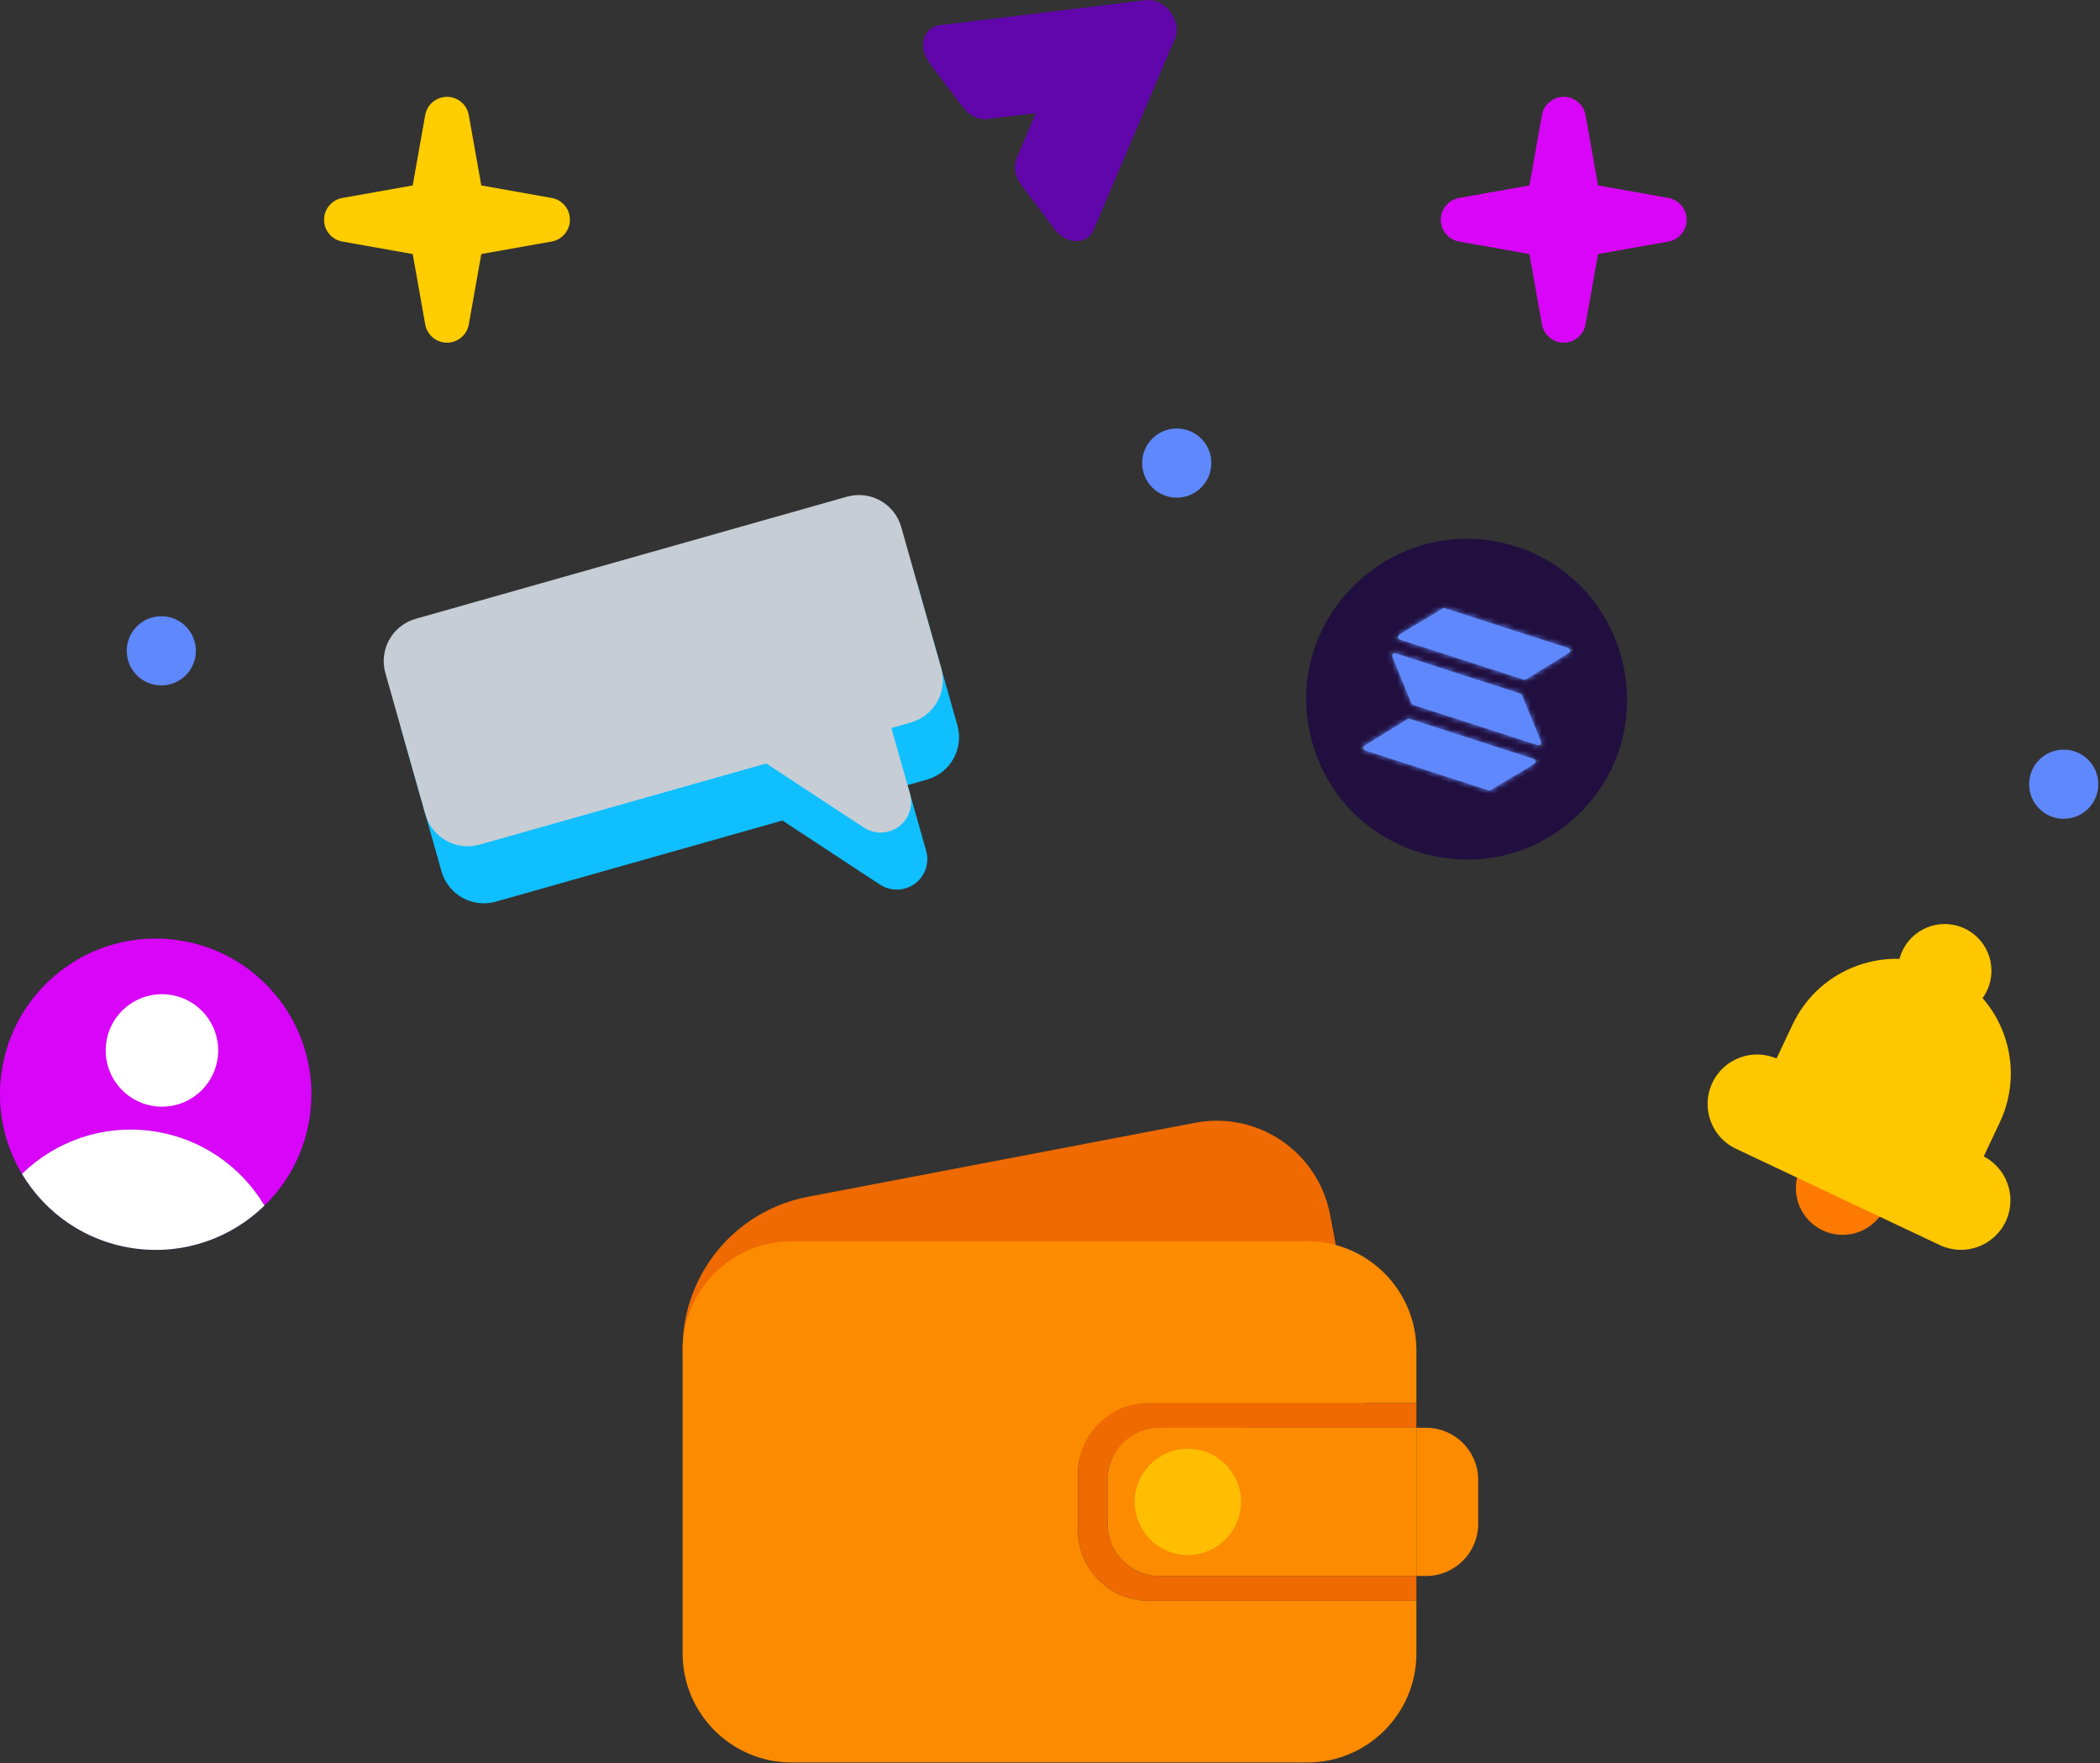 <svg width="393" height="330" viewBox="0 0 393 330" fill="none" xmlns="http://www.w3.org/2000/svg">
<rect x="0" y="0" width="393" height="330" fill="#333333" stroke="none"/>
<path d="M151.167 223.997L223.671 210.14C235.356 207.907 246.661 215.58 248.895 227.269L255.698 262.861L133.71 286.175L128.271 257.719C125.285 242.096 135.544 226.983 151.171 223.996L151.167 223.997Z" fill="#EF6A01"/>
<path d="M201.726 286.332V275.851C201.726 268.531 207.658 262.595 214.982 262.595H265.07V252.742C265.07 241.455 255.919 232.31 244.638 232.31H148.179C136.893 232.31 127.747 241.46 127.747 252.742V309.437C127.747 320.723 136.897 329.869 148.179 329.869H244.638C255.924 329.869 265.07 320.718 265.07 309.437V299.584H214.982C207.662 299.584 201.726 293.652 201.726 286.328V286.332Z" fill="#FC8B00"/>
<path d="M217.035 294.965C211.643 294.965 207.274 290.596 207.274 285.204V276.979C207.274 271.588 211.643 267.218 217.035 267.218H265.07V262.595H214.982C207.662 262.595 201.726 268.527 201.726 275.851V286.333C201.726 293.652 207.658 299.589 214.982 299.589H265.07V294.965H217.035Z" fill="#EF6A01"/>
<path d="M266.873 294.964C272.264 294.964 276.633 290.595 276.633 285.204V276.978C276.633 271.587 272.264 267.218 266.873 267.218H265.074V294.96H266.873V294.964Z" fill="#FC8B00"/>
<path d="M207.274 276.979V285.204C207.274 290.595 211.643 294.965 217.034 294.965H265.07V267.223H217.034C211.643 267.223 207.274 271.592 207.274 276.983V276.979Z" fill="#FC8B00"/>
<path d="M232.241 281.093C232.241 275.603 227.79 271.152 222.3 271.152C216.81 271.152 212.359 275.603 212.359 281.093C212.359 286.583 216.81 291.034 222.3 291.034C227.79 291.034 232.241 286.583 232.241 281.093Z" fill="#FFBE02"/>
<path d="M161.527 103.636L80.816 126.491C76.447 127.73 73.909 132.275 75.143 136.645L82.629 163.083C83.868 167.452 88.413 169.99 92.782 168.756L146.426 153.567L164.689 165.566C166.077 166.476 167.787 166.74 169.382 166.287C172.42 165.427 174.182 162.269 173.322 159.236L169.84 146.937L173.493 145.901C177.862 144.662 180.401 140.117 179.166 135.748L171.68 109.309C170.441 104.94 165.896 102.402 161.527 103.636Z" fill="#10BFFF"/>
<path d="M158.503 92.96L77.792 115.815C73.423 117.054 70.885 121.599 72.119 125.969L79.605 152.407C80.844 156.776 85.389 159.315 89.758 158.08L143.402 142.891L161.666 154.89C163.053 155.801 164.763 156.064 166.359 155.611C169.396 154.751 171.158 151.593 170.298 148.56L166.816 136.261L170.469 135.225C174.838 133.986 177.377 129.441 176.142 125.072L168.656 98.634C167.417 94.264 162.872 91.726 158.503 92.96Z" fill="#C6CDD5"/>
<path d="M282.718 101.991L284.516 102.532C305.78 110.147 311.583 137.963 294.517 153.239C278.311 167.748 252.391 160.66 245.862 139.886C238.682 117.045 259.826 95.55 282.722 101.991H282.718ZM294.54 121.632L270.141 113.749C267.455 115.538 264.547 117.022 261.86 118.802C261.615 118.964 261.245 119.172 261.116 119.431L285.39 127.273L294.536 121.627L294.54 121.632ZM284.752 129.89L260.173 121.951L264.228 131.86L288.807 139.798L284.752 129.89ZM287.859 142.314L263.585 134.472L254.439 140.117L278.838 148.001C281.525 146.211 284.433 144.727 287.119 142.947C287.244 142.864 287.928 142.425 287.864 142.318L287.859 142.314Z" fill="#210F3F"/>
<path d="M284.84 130.108L288.396 138.795C288.558 139.193 288.183 139.6 287.776 139.466L264.45 131.929C264.307 131.883 264.196 131.777 264.14 131.643L260.584 122.955C260.423 122.557 260.797 122.15 261.204 122.284L284.53 129.821C284.674 129.867 284.785 129.974 284.84 130.108Z" fill="#5F88FC"/>
<mask id="mask0_399_3848" style="mask-type:luminance" maskUnits="userSpaceOnUse" x="260" y="122" width="29" height="18">
<path d="M284.84 130.108L288.396 138.795C288.558 139.193 288.183 139.6 287.776 139.466L264.45 131.929C264.307 131.883 264.196 131.777 264.14 131.643L260.584 122.955C260.423 122.557 260.797 122.15 261.204 122.284L284.53 129.821C284.674 129.867 284.785 129.974 284.84 130.108Z" fill="white"/>
</mask>
<g mask="url(#mask0_399_3848)">
<path d="M262.967 110.434L253.226 140.595L285.903 151.149L295.645 120.988L262.967 110.434Z" fill="#5F88FC"/>
</g>
<path d="M293.611 122.205L285.589 127.157C285.464 127.235 285.311 127.254 285.168 127.208L261.971 119.713C261.569 119.583 261.495 119.042 261.851 118.811C261.851 118.811 261.856 118.811 261.86 118.806C264.482 117.073 267.311 115.616 269.938 113.887C270.067 113.804 270.224 113.78 270.372 113.827L293.5 121.299C293.907 121.433 293.976 121.983 293.611 122.209V122.205Z" fill="#5F88FC"/>
<mask id="mask1_399_3848" style="mask-type:luminance" maskUnits="userSpaceOnUse" x="261" y="113" width="33" height="15">
<path d="M293.61 122.204L285.588 127.156C285.463 127.234 285.311 127.253 285.168 127.207L261.971 119.712C261.568 119.582 261.494 119.041 261.85 118.81C261.85 118.81 261.855 118.81 261.86 118.805C264.481 117.072 267.311 115.615 269.937 113.886C270.067 113.803 270.224 113.779 270.372 113.826L293.499 121.298C293.906 121.432 293.976 121.982 293.61 122.208V122.204Z" fill="white"/>
</mask>
<g mask="url(#mask1_399_3848)">
<path d="M262.967 110.433L253.225 140.594L285.903 151.148L295.644 120.987L262.967 110.433Z" fill="#5F88FC"/>
</g>
<path d="M287.004 142.041C287.406 142.17 287.48 142.711 287.124 142.942C287.124 142.942 287.119 142.942 287.115 142.947C284.493 144.681 281.663 146.137 279.037 147.866C278.908 147.95 278.75 147.973 278.602 147.927L255.475 140.455C255.068 140.321 254.999 139.77 255.364 139.544L263.386 134.592C263.511 134.513 263.663 134.495 263.807 134.541L287.004 142.036V142.041Z" fill="#5F88FC"/>
<mask id="mask2_399_3848" style="mask-type:luminance" maskUnits="userSpaceOnUse" x="255" y="134" width="33" height="14">
<path d="M287.004 142.041C287.406 142.17 287.48 142.711 287.124 142.942C287.124 142.942 287.119 142.942 287.115 142.947C284.493 144.681 281.663 146.137 279.037 147.866C278.908 147.95 278.75 147.973 278.602 147.927L255.475 140.455C255.068 140.321 254.999 139.77 255.364 139.544L263.386 134.592C263.511 134.513 263.663 134.495 263.807 134.541L287.004 142.036V142.041Z" fill="white"/>
</mask>
<g mask="url(#mask2_399_3848)">
<path d="M262.967 110.433L253.225 140.594L285.903 151.149L295.644 120.988L262.967 110.433Z" fill="#5F88FC"/>
</g>
<path d="M103.241 37.047L90.068 34.708L87.729 21.539C87.377 19.561 85.657 18.123 83.651 18.123C81.644 18.123 79.924 19.565 79.573 21.539L77.233 34.712L64.065 37.052C62.086 37.403 60.648 39.123 60.648 41.13C60.648 43.136 62.09 44.856 64.065 45.208L77.238 47.547L79.577 60.716C79.929 62.695 81.649 64.133 83.655 64.133C85.662 64.133 87.382 62.69 87.733 60.716L90.073 47.543L103.241 45.203C105.22 44.852 106.658 43.132 106.658 41.125C106.658 39.119 105.215 37.399 103.241 37.047Z" fill="#FFCD00"/>
<path d="M312.23 37.047L299.058 34.708L296.718 21.539C296.367 19.561 294.647 18.123 292.64 18.123C290.633 18.123 288.913 19.565 288.562 21.539L286.222 34.712L273.054 37.052C271.075 37.403 269.637 39.123 269.637 41.13C269.637 43.136 271.08 44.856 273.054 45.208L286.227 47.547L288.566 60.716C288.918 62.695 290.638 64.133 292.645 64.133C294.651 64.133 296.371 62.69 296.723 60.716L299.062 47.543L312.23 45.203C314.209 44.852 315.647 43.132 315.647 41.125C315.647 39.119 314.205 37.399 312.23 37.047Z" fill="#D905F8"/>
<path d="M214.459 0.03L175.861 4.709C172.777 5.084 171.755 8.866 173.946 11.784L180.184 20.074C181.344 21.613 183.124 22.474 184.752 22.275L193.842 21.174L190.263 29.603C189.621 31.115 189.953 33.062 191.114 34.601L197.351 42.892C199.548 45.809 203.468 45.874 204.68 43.016L219.873 7.229C221.274 3.928 218.014 -0.404 214.454 0.03H214.459Z" fill="#6106AB"/>
<path d="M364.03 181.513C374.727 186.57 379.307 199.362 374.251 210.059L366.7 226.031L327.929 207.704L335.48 191.732C340.536 181.035 353.328 176.455 364.026 181.511L364.03 181.513Z" fill="#FFC700"/>
<path d="M363.936 190.436C368.768 190.436 372.684 186.52 372.684 181.688C372.684 176.857 368.768 172.94 363.936 172.94C359.105 172.94 355.188 176.857 355.188 181.688C355.188 186.52 359.105 190.436 363.936 190.436Z" fill="#FFC700"/>
<path d="M344.832 231.116C349.663 231.116 353.58 227.199 353.58 222.368C353.58 217.537 349.663 213.62 344.832 213.62C340.001 213.62 336.084 217.537 336.084 222.368C336.084 227.199 340.001 231.116 344.832 231.116Z" fill="#FF7A00"/>
<path d="M370.935 216.281L332.783 198.247C328.158 196.061 322.638 198.038 320.452 202.662L320.45 202.666C318.264 207.29 320.241 212.811 324.865 214.997L363.017 233.031C367.641 235.217 373.162 233.241 375.348 228.616L375.35 228.612C377.536 223.988 375.559 218.467 370.935 216.281Z" fill="#FFC700"/>
<path d="M29.138 233.931C45.225 233.931 58.267 220.889 58.267 204.802C58.267 188.714 45.225 175.673 29.138 175.673C13.05 175.673 0.009 188.714 0.009 204.802C0.009 220.889 13.05 233.931 29.138 233.931Z" fill="#6106AB"/>
<path d="M28.241 211.66C37.447 212.862 45.08 218.239 49.491 225.637C54.013 221.226 57.139 215.321 58.017 208.576C60.103 192.624 48.863 178.004 32.911 175.914C16.959 173.829 2.339 185.069 0.249 201.021C-0.634 207.766 0.869 214.277 4.106 219.7C10.274 213.685 19.031 210.453 28.236 211.655L28.241 211.66Z" fill="#D905F8"/>
<path d="M25.361 233.682C34.566 234.884 43.328 231.653 49.492 225.637C45.081 218.239 37.442 212.862 28.241 211.66C19.035 210.458 10.274 213.69 4.11 219.705C8.521 227.103 16.16 232.48 25.361 233.682Z" fill="white"/>
<path d="M30.308 207.123C36.12 207.123 40.831 202.412 40.831 196.6C40.831 190.788 36.12 186.076 30.308 186.076C24.496 186.076 19.784 190.788 19.784 196.6C19.784 202.412 24.496 207.123 30.308 207.123Z" fill="white"/>
<path d="M30.188 128.281C33.763 128.281 36.661 125.383 36.661 121.808C36.661 118.233 33.763 115.334 30.188 115.334C26.613 115.334 23.715 118.233 23.715 121.808C23.715 125.383 26.613 128.281 30.188 128.281Z" fill="#5F88FC"/>
<path d="M220.22 93.141C223.795 93.141 226.693 90.243 226.693 86.668C226.693 83.093 223.795 80.195 220.22 80.195C216.645 80.195 213.747 83.093 213.747 86.668C213.747 90.243 216.645 93.141 220.22 93.141Z" fill="#5F88FC"/>
<path d="M386.209 153.248C389.784 153.248 392.682 150.35 392.682 146.775C392.682 143.2 389.784 140.302 386.209 140.302C382.634 140.302 379.736 143.2 379.736 146.775C379.736 150.35 382.634 153.248 386.209 153.248Z" fill="#5F88FC"/>
</svg>
